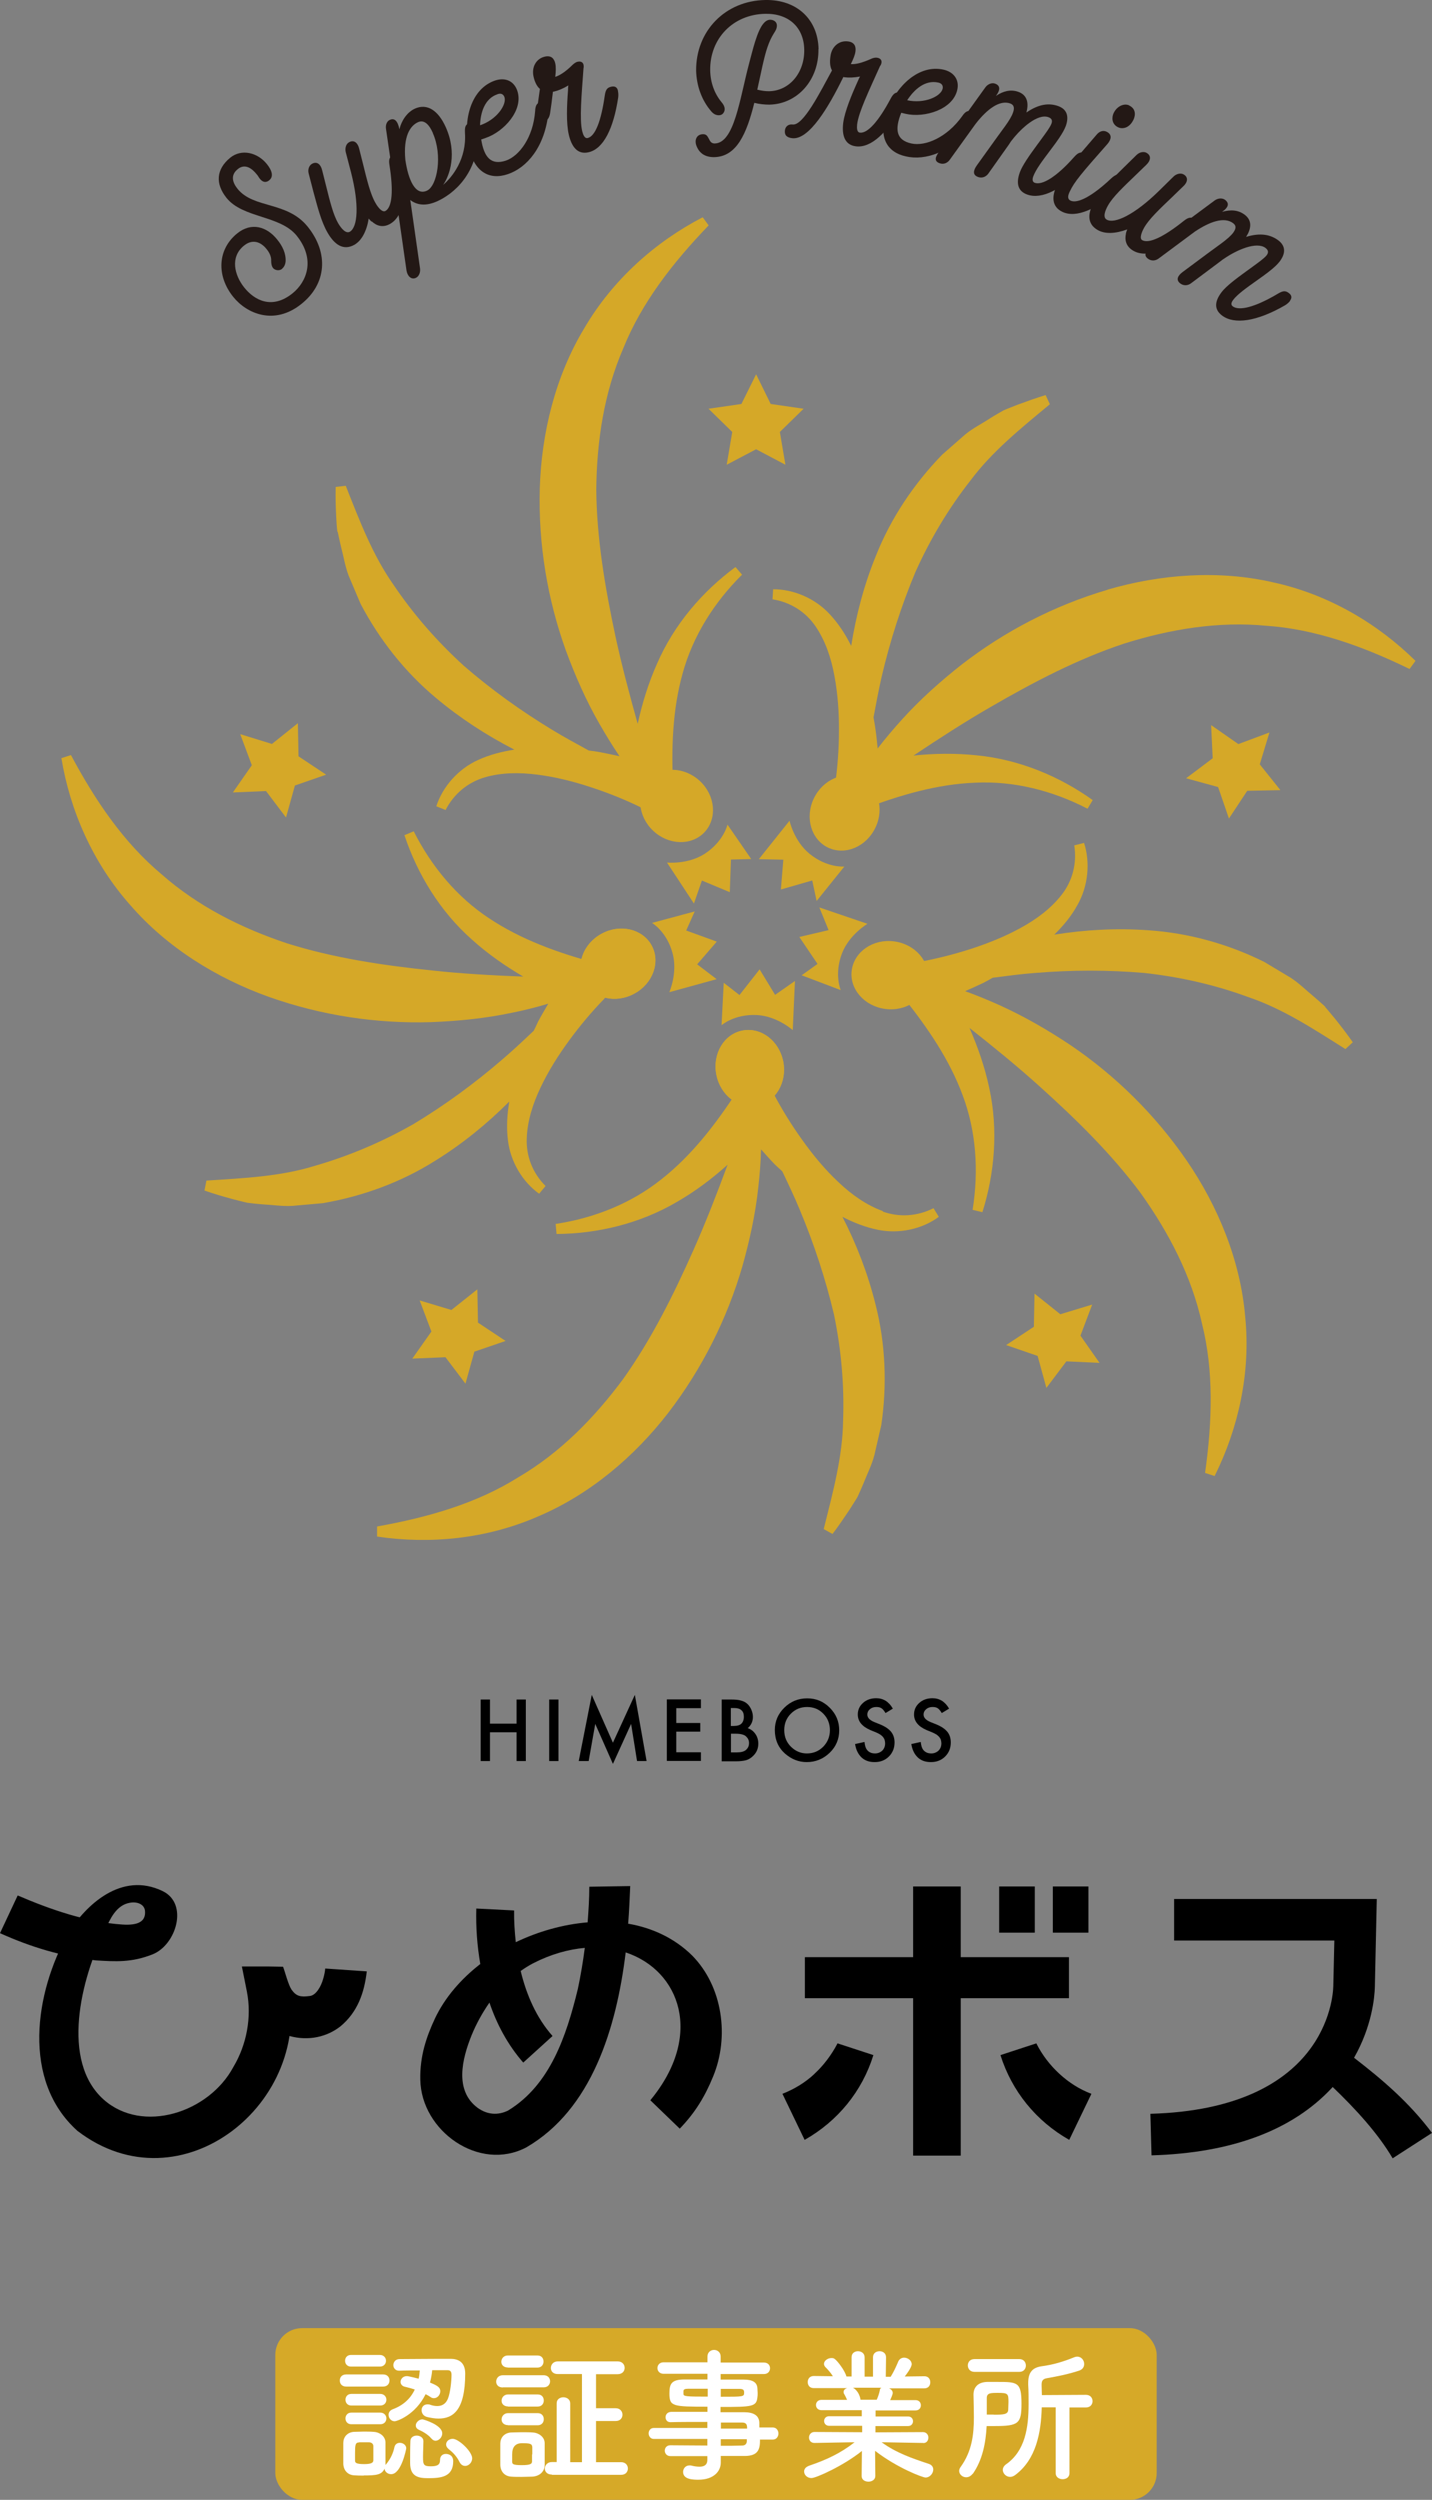 <?xml version="1.0" encoding="UTF-8"?><svg id="_レイヤー_2" xmlns="http://www.w3.org/2000/svg" viewBox="0 0 111 193.75"><rect x="0" y="0" width="111" height="193.75" fill="#808080" stroke="none"/><g id="_レイヤー_1-2"><g id="_コンテンツ"><rect x="21.34" y="180.44" width="68.32" height="13.31" rx="2.08" ry="2.08" style="fill:#d6a928;"/><path d="M26.83,184.97c-.33,0-.49-.22-.49-.47s.16-.47.49-.47h2.87c.33,0,.49.22.49.47s-.16.47-.49.47h-2.87ZM28.19,191.87c-.26,0-.51,0-.74-.02-.51-.03-.82-.4-.84-.89,0-.29,0-.57,0-.84s0-.53,0-.78c0-.43.28-.82.82-.86.25,0,.5-.02.72-.02.29,0,.57,0,.82.02.43.02.89.32.91.8,0,.26,0,.55,0,.84s0,.57,0,.82c0,.05,0,.08,0,.12,0-.02.02-.05.05-.07.35-.42.55-.87.64-1.31.05-.25.24-.35.42-.35.25,0,.5.17.5.43,0,.02-.37,2-1.17,2-.26,0-.5-.18-.51-.43-.22.47-.6.53-1.61.53h0ZM27.2,183.42c-.3,0-.45-.22-.45-.45s.15-.45.45-.45h2.25c.3,0,.47.22.47.45s-.16.45-.47.45h-2.25ZM27.23,186.44c-.3,0-.45-.22-.45-.45s.15-.45.45-.45h2.25c.3,0,.47.22.47.45s-.16.45-.47.45h-2.25ZM27.23,187.89c-.3,0-.45-.22-.45-.45s.15-.45.45-.45h2.25c.3,0,.47.22.47.45s-.16.45-.47.45h-2.25ZM27.84,189.3c-.3,0-.32.2-.32.84,0,.2,0,.41,0,.57,0,.16.08.27.7.27.47,0,.71-.07.72-.28,0-.16,0-.36,0-.55,0-.2,0-.4,0-.57,0-.17-.15-.29-.33-.29h-.79,0ZM33.5,183.71c-.03.34-.09.65-.17.95.6.24.8.39.8.67s-.22.54-.49.54c-.09,0-.18-.02-.27-.09-.12-.08-.25-.16-.38-.22-.79,1.61-2.22,2.1-2.4,2.1-.28,0-.47-.25-.47-.5,0-.17.09-.34.32-.43.81-.3,1.38-.82,1.71-1.53-.26-.09-.53-.16-.78-.22-.22-.05-.32-.22-.32-.37,0-.22.18-.45.49-.45.15,0,.86.19.91.2.05-.2.07-.4.09-.64-.57,0-1.16,0-1.61.02h0c-.29,0-.44-.22-.44-.43,0-.22.16-.47.47-.47.8,0,2.13-.02,3.13-.02.34,0,.64,0,.84,0,.55,0,1.13.22,1.13,1.14,0,2.89-.97,3.49-2.07,3.49-.28,0-.57-.05-.88-.12-.29-.07-.43-.3-.43-.53,0-.24.16-.45.45-.45.07,0,.15,0,.22.03.19.07.38.1.55.1.36,0,.66-.17.82-.57.19-.47.28-1.4.28-1.85,0-.19-.05-.36-.3-.36h-1.19ZM32.82,189.22c0,.34-.03.81-.03,1.21,0,.6.05.72.61.72s.71-.16.71-.49.22-.47.45-.47c.1,0,.57.03.57.57,0,1.22-.95,1.31-1.95,1.31-.74,0-1.39-.12-1.39-1.17,0-.4,0-1.19.02-1.7,0-.29.25-.43.49-.43.26,0,.52.16.52.42h0v.02ZM33.44,189c-.3-.37-.78-.59-.99-.69-.16-.08-.22-.2-.22-.33,0-.22.24-.47.52-.47.05,0,1.53.42,1.53,1.09,0,.3-.26.57-.52.57-.1,0-.22-.05-.3-.16h0ZM35.61,190.8c-.22-.44-.52-.74-.84-.99-.14-.12-.19-.24-.19-.35,0-.24.22-.44.51-.44.47,0,1.51.99,1.51,1.51,0,.33-.27.59-.54.59-.17,0-.34-.09-.45-.32h0Z" style="fill:#fff;"/><path d="M38.98,185.04c-.36,0-.52-.22-.52-.45,0-.25.18-.5.52-.5h3.16c.34,0,.5.24.5.47s-.16.47-.5.47h-3.16ZM41.28,191.95c-.24,0-.54.02-.84.02s-.6,0-.82-.02c-.51-.03-.82-.4-.84-.89,0-.29,0-.59,0-.87s0-.55,0-.8c0-.43.28-.82.82-.86.25,0,.53-.02.8-.02.33,0,.66,0,.91.02.42.02.89.32.91.8,0,.26,0,.57,0,.87s0,.6,0,.84c0,.5-.37.87-.94.91ZM39.36,183.49c-.34,0-.5-.22-.5-.44,0-.24.18-.49.5-.49h2.3c.32,0,.47.22.47.47s-.16.47-.47.47h-2.3ZM39.38,186.51c-.34,0-.5-.22-.5-.44,0-.24.18-.49.5-.49h2.3c.32,0,.47.22.47.47s-.16.47-.47.47h-2.3ZM39.38,187.96c-.34,0-.5-.22-.5-.44,0-.24.18-.49.5-.49h2.3c.32,0,.47.22.47.47s-.16.47-.47.47h-2.3ZM41.26,190.23c0-.2,0-.4,0-.57-.02-.26-.17-.3-.8-.3-.51,0-.76.29-.76.86,0,.2,0,.4,0,.57,0,.18.05.27.74.27s.79-.1.8-.28c0-.16,0-.36,0-.55h0ZM42.77,191.79c-.37,0-.54-.24-.54-.47s.19-.5.54-.5h.38v-4.55c0-.32.26-.47.52-.47s.53.16.53.47v4.56h.91v-6.83h-1.88c-.36,0-.53-.22-.53-.47s.18-.51.53-.51h4.65c.36,0,.54.25.54.5s-.18.49-.54.49h-1.68v2.64h1.53c.34,0,.52.25.52.5s-.17.49-.52.49h-1.53v3.19h1.95c.34,0,.52.24.52.49s-.17.49-.52.49h-5.37v-.02Z" style="fill:#fff;"/><path d="M58.91,189.09c0,.67-.08,1.26-1.19,1.26-.59,0-1.21,0-1.85,0v.52h0c0,.68-.57,1.32-1.73,1.32-.36,0-1.19,0-1.19-.6,0-.26.18-.51.5-.51.05,0,.12,0,.17.02.19.05.41.08.6.08.34,0,.61-.12.61-.53v-.29c-.97,0-1.96,0-2.87,0-.28,0-.43-.22-.43-.42,0-.22.15-.42.43-.42h0c.84,0,1.85.02,2.87.02v-.51h-4.15c-.26,0-.4-.22-.4-.43s.13-.42.4-.42h4.15v-.47c-1.06,0-2.13,0-2.87.02h0c-.25,0-.37-.19-.37-.38,0-.2.13-.4.43-.42.8,0,1.81,0,2.82,0v-.4c-2.7,0-2.95-.02-2.95-1.02,0-.74.14-1.09,1.18-1.09.43,0,1.09,0,1.77,0v-.44h-3.41c-.3,0-.47-.22-.47-.44s.16-.45.47-.45h3.41v-.45c0-.34.26-.51.51-.51s.51.17.51.51v.47h3.36c.32,0,.47.22.47.44s-.15.45-.47.45h-3.36v.43c.69,0,1.34,0,1.78,0,.72,0,1.04.22,1.07.67,0,.12.02.25.02.36,0,.12,0,.24-.02.35-.08.72-.4.74-2.86.74v.41c.67,0,1.3,0,1.84,0,.72,0,1.15.25,1.17.81,0,.1,0,.22,0,.37h1.04c.29,0,.44.24.44.47s-.15.47-.44.47h-1.03.02ZM54.86,185.14c-.61,0-1.17,0-1.53,0-.24,0-.33.05-.35.16v.25c0,.19.27.2,1.88.2v-.62h0ZM55.87,185.76c1.78,0,1.81,0,1.81-.33,0-.18-.05-.28-.37-.28s-.86,0-1.44,0v.62h0ZM57.9,188.06c0-.2-.15-.3-.35-.3-.47,0-1.04,0-1.67,0v.47h2.03v-.15h0ZM55.87,189.05v.51c.59,0,1.15,0,1.67-.02.2,0,.34-.12.35-.32,0-.05,0-.12,0-.17h-2.03Z" style="fill:#fff;"/><path d="M71.52,189.34l-2.84-.05h-.34c1.17.84,2.36,1.24,3.65,1.67.25.08.35.26.35.44,0,.29-.25.62-.6.62-.22,0-2.19-.74-3.91-2.07l.02,1.95h0c0,.29-.27.44-.53.44s-.53-.13-.53-.43h0l.02-1.95c-1.4,1.13-3.54,2.1-3.91,2.1-.34,0-.57-.25-.57-.51,0-.18.12-.35.4-.45,1.38-.47,2.43-.97,3.51-1.81h-.37l-2.74.05h0c-.28,0-.42-.2-.42-.42s.15-.43.43-.43l3.69.02v-.5h-2.57c-.25,0-.38-.19-.38-.37s.13-.37.38-.37h2.54v-.47h-3.12c-.28,0-.43-.19-.43-.4s.15-.4.43-.4h1.98c-.07-.16-.15-.33-.22-.45-.05-.05-.05-.12-.05-.17,0-.13.12-.25.28-.29h-2.59c-.32,0-.47-.22-.47-.47s.16-.47.47-.47h0l1.48.02c-.16-.26-.37-.5-.59-.72-.07-.08-.1-.16-.1-.24,0-.24.29-.45.57-.45.09,0,.18,0,.26.07.2.13.8.91.91,1.36h.4v-1.49h0c0-.33.25-.47.5-.47s.51.16.51.47v1.5h.65v-1.5c0-.32.25-.47.51-.47s.5.16.5.47h0l-.02,1.51h.38c.22-.35.43-.8.57-1.14.09-.24.28-.34.47-.34.29,0,.59.22.59.51,0,.03,0,.26-.54.95l1.53-.02h0c.3,0,.45.22.45.47s-.15.47-.47.47h-2.72c.16.07.28.19.28.36,0,.12-.17.49-.2.55h1.96c.28,0,.42.19.42.4s-.13.4-.42.4h-3.09v.47h2.52c.26,0,.38.18.38.37,0,.18-.12.37-.38.37h-2.53v.49s3.68-.02,3.68-.02c.28,0,.43.22.42.43,0,.22-.13.42-.4.42h0l-.02-.02ZM66.13,185.07c.12.05.47.33.57.89v.03h1.26c.09-.2.2-.51.24-.74,0-.09.05-.15.12-.19h-2.19Z" style="fill:#fff;"/><path d="M75.4,191.72c-.15.2-.33.28-.51.28-.28,0-.54-.22-.54-.49,0-.1.03-.2.12-.32.87-1.21,1.02-2.5,1.02-3.83,0-.57-.02-1.16-.03-1.75v-.02c0-.51.29-.96,1.06-.98.26,0,.52,0,.78,0,1.56,0,1.88,0,1.88,1.68,0,1.55-.22,1.74-2.08,1.74-.22,0-.42,0-.62,0-.07,1.31-.32,2.62-1.07,3.7h0ZM75.53,183.83c-.34,0-.51-.25-.51-.5s.17-.49.51-.49h3.49c.33,0,.5.25.5.5s-.17.49-.5.49h-3.49ZM77.03,187.15c.76,0,1.09-.02,1.12-.36,0-.17.02-.4.02-.62,0-.64-.03-.71-.79-.71-.59,0-.89,0-.89.4,0,.42,0,.84,0,1.28.18,0,.36,0,.53,0h0ZM81.84,186.58h-1.09c-.05,1.93-.42,4.02-2.05,5.24-.13.1-.27.15-.4.15-.32,0-.57-.27-.57-.55,0-.13.07-.28.22-.4,1.53-1.05,1.78-2.89,1.78-4.69,0-.51,0-1.02-.03-1.5v-.13c0-.77.28-1.19,1.02-1.3.91-.12,1.71-.36,2.54-.7.08-.03.16-.05.24-.05.33,0,.54.29.54.57,0,.22-.12.42-.38.51-.84.28-1.66.44-2.5.59-.34.05-.42.22-.42.5v.07c0,.24.02.49.02.74l3.42-.02c.34,0,.51.25.51.49s-.17.49-.51.49h-1.28v5.09c0,.32-.26.47-.53.47s-.54-.16-.54-.47v-5.1h0Z" style="fill:#fff;"/><path d="M37.98,133.59h2.06v-1.87h.72v4.77h-.72v-2.23h-2.06v2.23h-.72v-4.77h.72v1.87Z"/><path d="M43.29,131.72v4.77h-.72v-4.77h.72Z"/><path d="M44.86,136.49l1.01-5.13,1.64,3.71,1.7-3.71.91,5.13h-.74l-.46-2.88-1.41,3.1-1.37-3.1-.51,2.88h-.76Z"/><path d="M54.33,132.39h-1.91v1.15h1.86v.67h-1.86v1.6h1.91v.67h-2.64v-4.77h2.64v.67h0Z"/><path d="M55.94,136.49v-4.77h.72c.32,0,.57.02.77.08.19.05.36.13.49.25.13.12.24.27.32.46.08.19.12.37.12.56,0,.34-.13.64-.4.87.26.09.45.24.6.46.15.22.22.47.22.74,0,.37-.13.69-.4.95-.16.16-.34.27-.53.33-.22.06-.49.09-.81.09h-1.1ZM56.66,133.77h.22c.27,0,.47-.06.59-.18s.19-.29.19-.53-.06-.4-.19-.51c-.13-.12-.31-.17-.56-.17h-.26v1.39h0ZM56.66,135.82h.44c.33,0,.57-.06.72-.19.16-.14.24-.31.24-.53s-.08-.38-.23-.52c-.15-.14-.42-.21-.81-.21h-.36v1.44h0Z"/><path d="M60.06,134.08c0-.67.25-1.25.74-1.73s1.08-.72,1.77-.72,1.26.24,1.75.73c.49.49.73,1.07.73,1.75s-.25,1.27-.74,1.74c-.5.48-1.09.72-1.78.72-.62,0-1.17-.22-1.66-.64-.54-.47-.81-1.09-.81-1.85ZM60.79,134.09c0,.53.18.96.53,1.3.35.34.76.51,1.22.51.5,0,.92-.17,1.27-.52.34-.35.52-.78.52-1.28s-.17-.94-.51-1.28c-.34-.35-.76-.52-1.26-.52s-.91.17-1.26.52c-.34.34-.51.77-.51,1.27h-.02Z"/><path d="M69.22,132.42l-.58.35c-.11-.19-.22-.31-.31-.37-.1-.07-.23-.1-.4-.1-.2,0-.36.05-.5.17-.13.11-.2.25-.2.42,0,.23.17.42.52.57l.47.19c.39.16.67.35.85.57.18.22.27.5.27.83,0,.44-.15.8-.44,1.09s-.66.43-1.1.43-.76-.12-1.02-.36c-.26-.25-.43-.59-.5-1.04l.73-.16c.03.28.09.47.17.58.15.21.36.31.65.31.22,0,.41-.08.56-.22.15-.15.22-.34.22-.57,0-.09-.02-.18-.04-.26-.02-.08-.07-.15-.12-.22-.05-.06-.12-.12-.21-.19-.09-.05-.19-.11-.31-.16l-.46-.19c-.65-.28-.98-.68-.98-1.21,0-.36.14-.66.41-.9s.61-.36,1.02-.36c.55,0,.98.27,1.29.81h0Z"/><path d="M73.58,132.42l-.58.35c-.11-.19-.22-.31-.31-.37-.1-.07-.23-.1-.4-.1-.2,0-.36.05-.5.17-.13.11-.2.25-.2.42,0,.23.17.42.52.57l.47.19c.39.16.67.35.85.57.18.22.27.5.27.83,0,.44-.15.8-.44,1.09s-.66.43-1.1.43-.76-.12-1.02-.36c-.26-.25-.43-.59-.5-1.04l.73-.16c.03.28.09.47.17.58.15.21.36.31.65.31.22,0,.41-.08.56-.22.15-.15.22-.34.22-.57,0-.09-.02-.18-.04-.26-.02-.08-.07-.15-.12-.22-.05-.06-.12-.12-.21-.19-.09-.05-.19-.11-.31-.16l-.46-.19c-.65-.28-.98-.68-.98-1.21,0-.36.14-.66.41-.9s.61-.36,1.02-.36c.55,0,.98.27,1.29.81h0Z"/><path d="M48.69,149.12c.08-1.01.12-2,.16-2.94l-3.17.05c0,.91-.06,1.83-.13,2.76-1.9.16-3.82.7-5.57,1.54-.09-.83-.14-1.65-.13-2.46l-2.93-.15c-.04,1.5.07,2.9.31,4.3-1.51,1.17-2.74,2.6-3.5,4.19-.67,1.43-1.19,2.93-1.15,4.77.06,3.97,4.56,7.18,8.22,5.25,5.06-2.94,6.98-9.22,7.7-15.11,4.21,1.4,6.07,6.43,1.91,11.46l2.28,2.2c1.19-1.23,1.96-2.5,2.59-4.05,1.26-3.05.76-6.96-1.65-9.39-1.36-1.33-3.07-2.12-4.91-2.44h0ZM39.4,163.57c-.81.4-1.62.33-2.36-.19-1.84-1.35-1.22-3.82-.48-5.65.36-.88.83-1.73,1.38-2.52.57,1.69,1.43,3.29,2.62,4.65l2.27-2.06c-1.25-1.41-2.02-3.18-2.47-5.04.31-.22.63-.42.97-.6,1.39-.71,2.74-1.08,4-1.19-.14,1.08-.32,2.15-.54,3.19-.89,3.65-2.15,7.42-5.38,9.4h0Z"/><path d="M63.13,160.74c-.74.69-1.59,1.19-2.48,1.54l1.72,3.57c2.57-1.45,4.46-3.77,5.33-6.57l-2.78-.91c-.43.84-1.09,1.73-1.79,2.36h0Z"/><path d="M80.33,158.37l-2.78.91c.88,2.8,2.77,5.12,5.33,6.57l1.72-3.57c-1.81-.67-3.41-2.18-4.27-3.91h0Z"/><polygon points="82.86 154.87 82.86 151.69 74.47 151.69 74.47 146.21 70.78 146.21 70.78 151.69 62.39 151.69 62.39 154.87 70.78 154.87 70.78 167.07 74.47 167.07 74.47 154.87 82.86 154.87"/><rect x="77.45" y="146.21" width="2.76" height="3.58"/><rect x="81.61" y="146.21" width="2.76" height="3.58"/><path d="M1.38,146.91c2.53,1.09,5.34,2.06,8.09,2.25,1.31.09,1.84-.28,1.77-1.06-.04-.45-.52-.74-1.16-.63-1.11.18-1.58,1.36-1.92,2.08-1.91,3.85-3.47,10.2-.12,13.18,3.01,2.67,8.15,1.02,10.05-2.53,1.04-1.74,1.43-3.88,1.05-5.83l-.39-1.96h2.04l1.15.02c.18.47.39,1.36.66,1.78.36.5.68.59,1.41.49.5-.05.89-.78,1.04-1.33.08-.26.15-.61.16-.8l3.22.22c-.19,1.66-.71,3.16-2.05,4.27-2.49,1.93-6.29.64-7.1-2.4l-.03-.09s0,.02,0,.02l1.49,1.05h-.05l1.6-1.96c2.12,9.26-8.27,17.62-16.29,11.47-4.34-3.9-3.3-10.71-.72-15.31,1.37-2.19,4.13-4.82,7.33-3.27,2.02.98,1.05,4.17-.78,4.9-1.64.65-2.88.56-4.4.47-2.63-.31-5.01-1.02-7.43-2.11l1.37-2.92h0Z"/><path d="M104.95,159.5c1.4-2.45,1.6-4.71,1.62-5.5l.15-6.82h-15.71v3.22h12.42l-.08,3.52c-.02.98-.64,9.53-14.18,9.91l.09,3.22c6.23-.18,10.94-1.95,14-5.25.02-.02.02-.03.04-.05,1.74,1.67,3.49,3.56,4.65,5.53l3.05-1.97c-1.77-2.36-3.81-4.1-6.05-5.83h0Z"/><path d="M21.88,20.83c-.25.2-.57.11-.71-.05-.11-.14-.15-.33-.15-.57.02-.32-.14-.64-.36-.91-.48-.6-1.13-.77-1.75-.26-1.09.88-.74,2.29.02,3.24.78.98,2.14,1.74,3.74.46,1.13-.91,1.79-2.65.33-4.47-1.28-1.59-4.17-1.35-5.44-2.93-.88-1.1-.81-2.22.29-3.12.88-.71,2.12-.4,2.84.5.41.51.53.98.17,1.26-.22.18-.53.2-.81-.26-.03-.06-.13-.19-.17-.23-.32-.4-.87-.85-1.44-.39-.49.39-.53.9-.03,1.53,1.25,1.56,3.85.95,5.45,2.95,1.63,2.03,1.46,4.42-.5,5.98-2.08,1.67-4.22.77-5.28-.55-1.32-1.64-1.22-3.7.32-4.93,1.08-.87,2.28-.53,3.09.49.4.49.68,1.06.65,1.68-.02.26-.13.46-.27.57v.02Z" style="fill:#231815;"/><path d="M28.79,17.17c-.08-.07-.15-.16-.21-.23-.16.99-.55,1.7-1.09,2.02-.88.51-1.57-.02-2.09-.91-.51-.88-.79-2.03-1.11-3.2l-.36-1.39c-.09-.3.02-.63.25-.76.4-.23.69.06.79.49l.31,1.23c.29,1.17.55,2.22.93,2.88.26.44.61.83.91.66.61-.36.74-2.07.09-4.6l-.41-1.57c-.07-.31.02-.63.25-.76.4-.23.69.06.79.49l.31,1.23c.3,1.22.57,2.33.96,2.99.22.39.54.74.77.61.53-.31.62-1.59.31-3.55-.08-.48.02-.64.28-.8.43-.25.65.1.74.6.36,2.41.07,4.14-.95,4.74-.58.34-1.08.16-1.44-.18h0Z" style="fill:#231815;"/><path d="M37.07,10.21c.05,3.28-1.98,4.85-3.18,5.39-.89.4-1.57.3-2.09-.1l.09.61.67,4.7c.04.32-.09.62-.33.73-.36.16-.65-.15-.72-.57l-.65-4.55-.94-6.43c-.05-.31.07-.6.3-.7.36-.16.61.08.74.73.16-.67.59-1.32,1.2-1.6.95-.43,1.81.14,2.39,1.43.91,2.02.31,3.75-.2,4.48.7-.6,1.83-2,1.69-4.04-.02-.48.04-.62.32-.74.4-.18.68.15.72.66ZM33.56,10.32c-.29-.66-.67-1.07-1.16-.85-.61.28-1.15,1.09-.98,2.92.23,1.57.78,2.8,1.67,2.39.82-.37,1.22-2.78.46-4.46h0Z" style="fill:#231815;"/><path d="M42.52,8.63c-.26,2.78-1.7,4.38-3.16,4.87-1.48.5-2.62-.24-3.02-2.08-.48-2.19.2-4.56,2.04-5.18.78-.26,1.46.03,1.72.8.5,1.48-1.03,3.18-2.48,3.66l-.32.11c.22,1.36.74,2.02,1.91,1.64,1.05-.36,2.12-1.81,2.27-3.83.02-.48.15-.63.43-.72.47-.16.62.23.6.74h0ZM37.21,9.71c1.29-.43,2.09-1.6,1.89-2.19-.09-.24-.29-.31-.53-.22-1.01.34-1.33,1.44-1.36,2.42Z" style="fill:#231815;"/><path d="M47.9,7.06c.03.14.04.3.02.49-.36,2.41-1.14,3.98-2.29,4.25-.88.21-1.33-.46-1.54-1.36-.21-.89-.15-2.29-.06-3.46,0-.13,0-.23.03-.36-.4.24-.78.4-1.09.47l-.11.02c-.04.39-.2,1.58-.22,1.67-.07.4-.22.55-.45.6-.33.08-.53-.07-.59-.33-.03-.12-.03-.26,0-.4.04-.19.21-1.5.25-1.76-.25-.21-.4-.55-.49-.94-.17-.74.19-1.4.87-1.56.5-.12.73.16.81.52.06.26.05.64,0,1.05.35-.12.76-.36,1.36-.95.07-.06.2-.18.36-.22.34-.08.44.11.47.22.02.11.02.21,0,.28-.15,2.1-.32,3.95-.1,4.88.07.28.19.58.42.53.6-.14,1.05-1.34,1.33-3.3.07-.48.2-.61.5-.68.31-.07.47.07.52.31h0Z" style="fill:#231815;"/><path d="M63.44,3.81c.04,2.38-1.62,4.26-3.81,4.3-.37,0-.76-.04-1.16-.14-.59,2.37-1.36,4.19-3.13,4.21-.67,0-1.16-.29-1.38-.95-.12-.38.03-.82.53-.83.26,0,.33.12.46.36.07.14.16.36.44.36,1.53-.02,1.94-3.42,2.67-6.18.29-1.08.62-2.53,1.12-3.12.11-.13.29-.29.51-.29.24,0,.53.12.53.46,0,.24-.14.45-.22.57-.43.68-.65,1.43-.91,2.6-.13.61-.26,1.21-.39,1.79.33.08.61.12.9.12,1.59-.02,2.77-1.43,2.74-3.22-.03-1.72-1.19-2.81-3.01-2.78-2.5.04-4.32,1.91-4.28,4.39.02.95.33,1.79.88,2.46.26.29.33.62.12.87-.19.22-.62.2-.91-.15-.74-.85-1.15-1.98-1.18-3.16C53.93,2.41,56.21.05,59.33,0c2.44-.04,4.08,1.51,4.12,3.82v-.02Z" style="fill:#231815;"/><path d="M70.13,7.68c-.02.15-.07.3-.16.47-1.17,2.14-2.46,3.34-3.63,3.19-.89-.11-1.09-.9-.98-1.81.12-.91.66-2.2,1.15-3.28.05-.12.09-.22.16-.32-.47.09-.87.1-1.19.06l-.11-.02c-1.15,2.36-2.67,4.9-3.97,4.74-.4-.05-.6-.22-.56-.6.04-.33.29-.5.6-.46.83.1,2.12-2.49,3.05-4.19-.16-.29-.18-.67-.12-1.09.09-.75.66-1.25,1.36-1.16.51.06.63.4.58.77-.03.27-.17.61-.36.99.37.02.84-.08,1.6-.42.09-.04.26-.1.42-.08.35.05.37.26.36.37s-.06.22-.12.29c-.85,1.9-1.66,3.57-1.77,4.51-.03.29-.02.61.21.64.6.08,1.46-.89,2.39-2.64.23-.43.4-.5.71-.47.32.04.41.22.38.47h.02Z" style="fill:#231815;"/><path d="M75.43,9.59c-1.65,2.25-3.72,2.88-5.22,2.53-1.52-.34-2.12-1.56-1.5-3.35.72-2.12,2.53-3.8,4.43-3.37.8.18,1.24.79,1.06,1.57-.34,1.52-2.53,2.19-4.01,1.85l-.33-.08c-.52,1.29-.4,2.12.78,2.38,1.09.24,2.75-.46,3.93-2.1.27-.4.45-.46.74-.4.49.11.41.52.13.95ZM70.32,7.77c1.33.29,2.61-.29,2.75-.9.05-.25-.09-.42-.34-.47-1.03-.23-1.88.55-2.41,1.37Z" style="fill:#231815;"/><path d="M84.32,12.4c-.05.14-.13.28-.26.42-1.71,1.89-3.32,2.66-4.43,2.26-.74-.26-.88-.88-.58-1.72.38-1.06,2.23-3.16,2.45-3.77.07-.19.08-.4-.24-.51-.83-.29-2.09.84-2.81,1.77-.09.1-.16.22-.23.33l-1.6,2.26c-.18.26-.48.39-.8.28-.46-.16-.36-.53-.11-.89l1.5-2.09c.48-.68,1.12-1.45,1.31-2.01.12-.32.11-.59-.21-.71-.84-.3-1.81.47-2.64,1.52l-.17.23-1.87,2.6c-.18.26-.48.4-.8.28-.46-.16-.31-.52-.05-.87l3.6-5.01c.19-.26.51-.38.75-.29.47.17.36.56.1.91l-.04.05c.58-.39,1.16-.53,1.75-.32.71.26.81.9.62,1.6.99-.68,1.78-.74,2.46-.5.76.27.82.89.6,1.53-.4,1.11-2.15,2.87-2.53,3.93-.07.19-.09.41.12.49.57.2,1.66-.43,3.05-2,.32-.36.5-.4.79-.3.3.11.35.31.27.54h0Z" style="fill:#231815;"/><path d="M81.93,14.37c.5-1.05,1-1.5,3.08-3.94.2-.24.49-.36.77-.22.45.22.35.61.07.94-2.05,2.32-2.57,2.94-2.92,3.68-.16.32-.21.59.05.72.55.26,1.71-.36,3.15-1.72.36-.33.54-.35.81-.22.45.22.29.6-.09.95-1.78,1.66-3.43,2.37-4.5,1.86-.84-.4-.83-1.22-.43-2.05ZM87.53,8.18c.5.23.51.72.33,1.1-.33.68-.88.74-1.2.58-.5-.24-.49-.77-.34-1.09.27-.57.84-.78,1.21-.6Z" style="fill:#231815;"/><path d="M87.28,18.07c.02-.1.06-.2.1-.29-.95.35-1.75.36-2.29.05-.88-.5-.77-1.37-.24-2.27.5-.88,1.37-1.7,2.23-2.55l1.02-1c.22-.22.56-.29.78-.16.4.23.29.63-.03.93l-.91.88c-.87.84-1.66,1.58-2.04,2.24-.26.44-.42.95-.12,1.12.61.36,2.17-.38,4.04-2.21l1.15-1.13c.23-.22.56-.29.78-.16.4.23.29.63-.03.92l-.91.88c-.91.87-1.74,1.65-2.12,2.32-.22.39-.37.84-.16.97.53.3,1.68-.25,3.23-1.49.38-.3.57-.3.83-.16.43.25.23.62-.16.95-1.91,1.51-3.56,2.12-4.59,1.52-.58-.34-.67-.85-.56-1.34h-.02Z" style="fill:#231815;"/><path d="M100,23.32c-.09.12-.21.22-.37.33-2.21,1.28-3.97,1.52-4.91.8-.63-.48-.57-1.1-.02-1.82.68-.89,3.09-2.33,3.48-2.84.12-.16.19-.36-.08-.57-.71-.53-2.25.16-3.22.83-.12.07-.22.16-.33.24l-2.22,1.66c-.25.19-.57.22-.84.02-.38-.29-.17-.62.17-.88l2.06-1.53c.67-.5,1.5-1.04,1.86-1.51.2-.27.29-.53.02-.74-.71-.55-1.86-.11-2.98.64l-.23.17-2.57,1.91c-.25.19-.57.22-.84.02-.38-.29-.14-.59.22-.84l4.95-3.67c.26-.19.6-.21.81-.05.4.3.18.64-.18.89l-.05.04c.67-.19,1.26-.15,1.76.23.6.46.49,1.1.1,1.71,1.15-.35,1.92-.16,2.5.27.64.49.51,1.1.1,1.64-.71.93-2.92,2.08-3.6,2.97-.12.16-.22.36-.04.5.49.37,1.71.09,3.51-.98.41-.25.6-.23.84-.05.26.19.24.4.09.6l.02.02Z" style="fill:#231815;"/><path d="M60.72,82.29c.3,1.61-.6,3.14-2.04,3.41s-2.84-.81-3.15-2.42c-.31-1.61.6-3.14,2.04-3.41s2.84.81,3.15,2.42" style="fill:#d5a828;"/><path d="M49.18,77.01c-1.43.79-3.17.4-3.88-.89-.71-1.28-.11-2.96,1.33-3.74,1.43-.79,3.17-.39,3.88.89s.11,2.96-1.33,3.74" style="fill:#d5a828;"/><polygon points="58.61 29.01 59.74 31.31 62.29 31.68 60.45 33.48 60.88 36.02 58.61 34.82 56.33 36.02 56.76 33.48 54.92 31.68 57.47 31.31 58.61 29.01" style="fill:#d5a828;"/><polygon points="18.05 61.42 19.52 59.31 18.62 56.9 21.08 57.66 23.09 56.05 23.14 58.62 25.28 60.04 22.86 60.88 22.17 63.36 20.62 61.31 18.05 61.42" style="fill:#d5a828;"/><polygon points="36.08 107.24 34.53 105.19 31.96 105.3 33.44 103.2 32.53 100.79 34.99 101.53 37 99.93 37.05 102.51 39.19 103.93 36.77 104.76 36.08 107.24" style="fill:#d5a828;"/><polygon points="77.99 104.25 80.43 105.09 81.11 107.57 82.66 105.51 85.23 105.63 83.75 103.52 84.66 101.11 82.19 101.86 80.19 100.26 80.14 102.83 77.99 104.25" style="fill:#d5a828;"/><polygon points="99.25 61.24 96.68 61.29 95.26 63.44 94.42 61 91.94 60.32 94 58.77 93.88 56.2 95.99 57.67 98.4 56.77 97.65 59.24 99.25 61.24" style="fill:#d5a828;"/><path d="M68.44,93.87c-1.27-.46-2.42-1.27-3.44-2.24-1.03-.96-1.95-2.07-2.78-3.23-.83-1.15-1.62-2.42-2.24-3.61h0l-.22-.27c-.11-.13-.24-.26-.39-.35-.76-.5-1.78-.29-2.28.48-1.64,2.52-3.49,4.91-5.81,6.74-2.3,1.84-5.15,3.01-8.21,3.47l.07.78c3.16-.02,6.46-.8,9.32-2.48,1.43-.82,2.74-1.81,3.94-2.89-.82,2.22-1.67,4.41-2.61,6.53-1.58,3.56-3.29,6.99-5.48,10.07-2.24,3.02-4.88,5.72-8.14,7.63-3.2,2.01-6.96,3.1-10.94,3.81v.78c4.08.61,8.49.19,12.48-1.56,4.01-1.7,7.46-4.63,10.09-8.03,2.63-3.43,4.56-7.29,5.74-11.34.57-2.02,1.02-4.08,1.24-6.15.11-.98.19-1.95.21-2.93.35.39.69.78,1.06,1.16.19.19.4.36.59.55.47.99.95,1.99,1.36,2.99,1.11,2.65,1.99,5.35,2.64,8.08.57,2.74.81,5.5.71,8.27-.04,2.8-.78,5.48-1.5,8.38l.68.38c.46-.6.89-1.24,1.32-1.88.2-.33.42-.65.62-.99.16-.35.32-.71.47-1.07.28-.72.65-1.43.84-2.19l.53-2.3c.46-3.11.33-6.32-.44-9.34-.59-2.38-1.47-4.67-2.57-6.81.87.45,1.78.81,2.77,1.01,1.64.33,3.42-.06,4.7-1.01l-.41-.67c-1.26.64-2.67.72-3.94.26" style="fill:#d5a828;"/><path d="M102.72,78.02c-.29-.26-.57-.52-.87-.77-.6-.49-1.16-1.06-1.82-1.48l-2.02-1.21c-2.81-1.4-5.91-2.26-9.01-2.46-2.45-.18-4.89-.04-7.28.34.7-.68,1.33-1.44,1.81-2.32.82-1.45.99-3.27.5-4.79l-.76.19c.22,1.4-.14,2.76-.97,3.82-.83,1.07-1.96,1.91-3.19,2.58-1.23.68-2.57,1.21-3.93,1.65-1.35.43-2.8.79-4.13,1.02l-.33.12c-.16.06-.32.15-.46.26-.71.57-.82,1.6-.25,2.31,1.88,2.35,3.59,4.84,4.61,7.61,1.04,2.76,1.26,5.83.77,8.88l.76.18c.95-3.01,1.24-6.39.53-9.63-.34-1.61-.88-3.16-1.53-4.65,1.86,1.47,3.68,2.95,5.4,4.5,2.89,2.6,5.63,5.29,7.88,8.32,2.18,3.06,3.93,6.41,4.74,10.09.92,3.67.8,7.58.24,11.58l.74.24c1.84-3.69,2.81-8.01,2.37-12.35-.37-4.34-2.09-8.53-4.52-12.08-2.44-3.56-5.53-6.6-9.01-8.96-1.75-1.17-3.57-2.22-5.46-3.08-.89-.4-1.8-.78-2.72-1.11.48-.21.95-.42,1.43-.65.24-.12.47-.26.71-.39,1.09-.14,2.19-.29,3.27-.37,2.86-.24,5.7-.24,8.49,0,2.79.31,5.48.92,8.08,1.88,2.65.9,4.98,2.43,7.5,4.02l.57-.53c-.43-.62-.9-1.23-1.39-1.84-.25-.29-.49-.6-.75-.89" style="fill:#d5a828;"/><path d="M85.85,45.71c-4.14,1.22-7.98,3.22-11.31,5.8-1.65,1.3-3.22,2.7-4.62,4.25-.66.73-1.29,1.47-1.89,2.25-.05-.52-.1-1.04-.18-1.57-.04-.28-.09-.56-.14-.84.2-1.07.4-2.14.64-3.19.66-2.8,1.53-5.5,2.61-8.08,1.15-2.56,2.57-4.93,4.28-7.11,1.68-2.24,3.84-3.98,6.14-5.89l-.33-.71c-.72.22-1.45.48-2.18.75-.36.15-.73.28-1.09.44-.33.19-.67.38-1,.59-.65.43-1.37.78-1.97,1.28l-1.77,1.55c-2.19,2.25-3.98,4.92-5.13,7.81-.93,2.27-1.55,4.63-1.93,7.02-.43-.87-.97-1.71-1.65-2.44-1.12-1.23-2.81-1.96-4.4-1.95l-.05.78c1.4.22,2.58.98,3.34,2.1.76,1.12,1.21,2.45,1.46,3.84.26,1.38.36,2.81.35,4.25,0,1.42-.11,2.91-.31,4.24v.27c0,.19.04.39.11.58.33.85,1.28,1.28,2.13.96,2.81-1.07,5.7-1.92,8.66-2.03,2.95-.14,5.94.6,8.68,2.02l.4-.67c-2.57-1.84-5.7-3.15-9-3.47-1.64-.17-3.28-.15-4.89.02,1.98-1.32,3.94-2.59,5.95-3.75,3.36-1.95,6.77-3.73,10.35-4.92,3.59-1.13,7.32-1.75,11.06-1.39,3.77.26,7.46,1.58,11.09,3.35l.46-.63c-2.94-2.9-6.75-5.15-11.01-6.08-4.24-.98-8.76-.64-12.89.57" style="fill:#d5a828;"/><path d="M26.18,41.23c.08.38.16.76.25,1.13.2.75.32,1.54.6,2.27l.92,2.17c1.46,2.78,3.45,5.3,5.84,7.29,1.88,1.58,3.94,2.91,6.08,4.01-.96.15-1.92.39-2.83.81-1.52.69-2.73,2.06-3.22,3.58l.72.29c.64-1.26,1.74-2.15,3.03-2.53,1.29-.38,2.7-.39,4.1-.21s2.79.53,4.15.98c1.35.44,2.74,1,3.94,1.6h0l.33.09c.16.05.34.07.52.05.91-.05,1.6-.81,1.57-1.72-.15-3.01-.06-6.02.74-8.87.78-2.84,2.41-5.46,4.6-7.63l-.51-.59c-2.55,1.88-4.76,4.44-6.08,7.49-.67,1.5-1.15,3.07-1.5,4.66-.64-2.29-1.24-4.55-1.73-6.81-.81-3.81-1.45-7.59-1.48-11.36.04-3.76.6-7.49,2.1-10.95,1.41-3.5,3.81-6.6,6.61-9.51l-.46-.63c-3.67,1.9-6.98,4.84-9.18,8.6-2.25,3.73-3.32,8.13-3.45,12.43-.12,4.32.6,8.59,2.02,12.54.73,1.98,1.57,3.89,2.61,5.7.49.85,1,1.69,1.55,2.5-.51-.11-1.02-.22-1.54-.32-.28-.05-.56-.09-.84-.12-.95-.52-1.91-1.04-2.83-1.6-2.46-1.49-4.76-3.15-6.87-4.98-2.07-1.89-3.89-3.97-5.44-6.27-1.61-2.29-2.6-4.89-3.7-7.67l-.78.09c-.02.76,0,1.53.04,2.3.02.39.04.78.09,1.16" style="fill:#d5a828;"/><path d="M39.47,85.42c-.16.96-.22,1.95-.1,2.94.19,1.66,1.12,3.23,2.42,4.16l.5-.6c-1.01-1-1.51-2.32-1.46-3.67.04-1.35.47-2.7,1.07-3.96.6-1.27,1.37-2.49,2.21-3.64.84-1.15,1.8-2.29,2.74-3.25h0l.19-.29c.09-.14.17-.3.22-.47.24-.88-.28-1.78-1.15-2.02-2.91-.79-5.74-1.81-8.2-3.45-2.46-1.62-4.45-3.98-5.84-6.74l-.72.3c1,3.01,2.75,5.9,5.24,8.1,1.22,1.1,2.57,2.04,3.97,2.86-2.37-.09-4.71-.22-7.02-.47-3.87-.4-7.67-.97-11.27-2.1-3.57-1.19-6.94-2.88-9.77-5.38-2.9-2.43-5.1-5.66-7-9.22l-.74.24c.67,4.07,2.44,8.13,5.34,11.39,2.85,3.29,6.7,5.67,10.76,7.12,4.07,1.44,8.35,2.08,12.56,1.95,2.1-.08,4.19-.29,6.23-.72.96-.19,1.91-.43,2.85-.71-.26.45-.53.9-.78,1.37-.12.24-.22.49-.35.73-.8.76-1.6,1.51-2.43,2.22-2.18,1.88-4.47,3.55-6.87,5-2.44,1.39-4.98,2.47-7.64,3.24-2.67.83-5.46.96-8.43,1.15l-.15.77c.71.25,1.45.47,2.2.67.37.09.75.2,1.13.28.38.05.77.09,1.15.12.78.04,1.57.17,2.35.12l2.35-.21c3.09-.53,6.11-1.64,8.74-3.31,2.08-1.29,3.98-2.84,5.69-4.55" style="fill:#d5a828;"/><path d="M60.71,82.29c.3,1.61-.6,3.14-2.04,3.41s-2.84-.81-3.15-2.42c-.31-1.61.6-3.14,2.04-3.41s2.84.81,3.15,2.42" style="fill:#d5a828;"/><path d="M69.3,72.96c1.63.21,2.8,1.55,2.61,2.99-.19,1.45-1.65,2.46-3.28,2.25-1.63-.21-2.8-1.55-2.61-2.99.19-1.45,1.65-2.46,3.28-2.25" style="fill:#d5a828;"/><path d="M63.08,61.89c.7-1.48,2.33-2.18,3.66-1.56,1.32.62,1.83,2.33,1.12,3.81-.7,1.48-2.33,2.18-3.66,1.56-1.32-.62-1.83-2.33-1.12-3.81" style="fill:#d5a828;"/><path d="M50.63,64.39c-1.19-1.12-1.35-2.89-.35-3.96,1-1.06,2.77-1.02,3.98.11,1.19,1.12,1.35,2.89.35,3.96-1,1.06-2.78,1.02-3.98-.11" style="fill:#d5a828;"/><path d="M49.17,77c-1.43.79-3.17.4-3.88-.89-.71-1.28-.11-2.96,1.33-3.74,1.43-.79,3.17-.39,3.88.89s.11,2.96-1.33,3.74" style="fill:#d5a828;"/><path d="M60.09,77.12l-1.21-1.99-1.56,1.99-1.22-.95-.17,3.29s.99-.88,2.75-.79c1.57.09,2.77,1.17,2.77,1.17l.17-3.81-1.56,1.09h.02Z" style="fill:#d5a828;"/><path d="M64.22,72.09l-2.26.53,1.41,2.09-1.23.88,3.03,1.15s-.53-1.22.1-2.86c.57-1.46,1.97-2.28,1.97-2.28l-3.73-1.27.71,1.74h0Z" style="fill:#d5a828;"/><path d="M60.72,66.62l-.19,2.32,2.43-.7.34,1.59,2.15-2.67s-1.32.13-2.69-.98c-1.22-.99-1.56-2.57-1.56-2.57l-2.38,2.98s1.9.04,1.9.04Z" style="fill:#d5a828;"/><path d="M54.42,68.25l2.15.9.09-2.53,1.57-.04-1.84-2.67s-.28,1.29-1.76,2.26c-1.32.85-2.93.68-2.93.68l2.09,3.18.62-1.79v.02Z" style="fill:#d5a828;"/><path d="M54.04,74.74l1.52-1.76-2.37-.86.66-1.48-3.31.89s1.15.67,1.6,2.37c.4,1.52-.26,3-.26,3l3.67-1.01-1.51-1.15h0Z" style="fill:#d5a828;"/></g></g></svg>